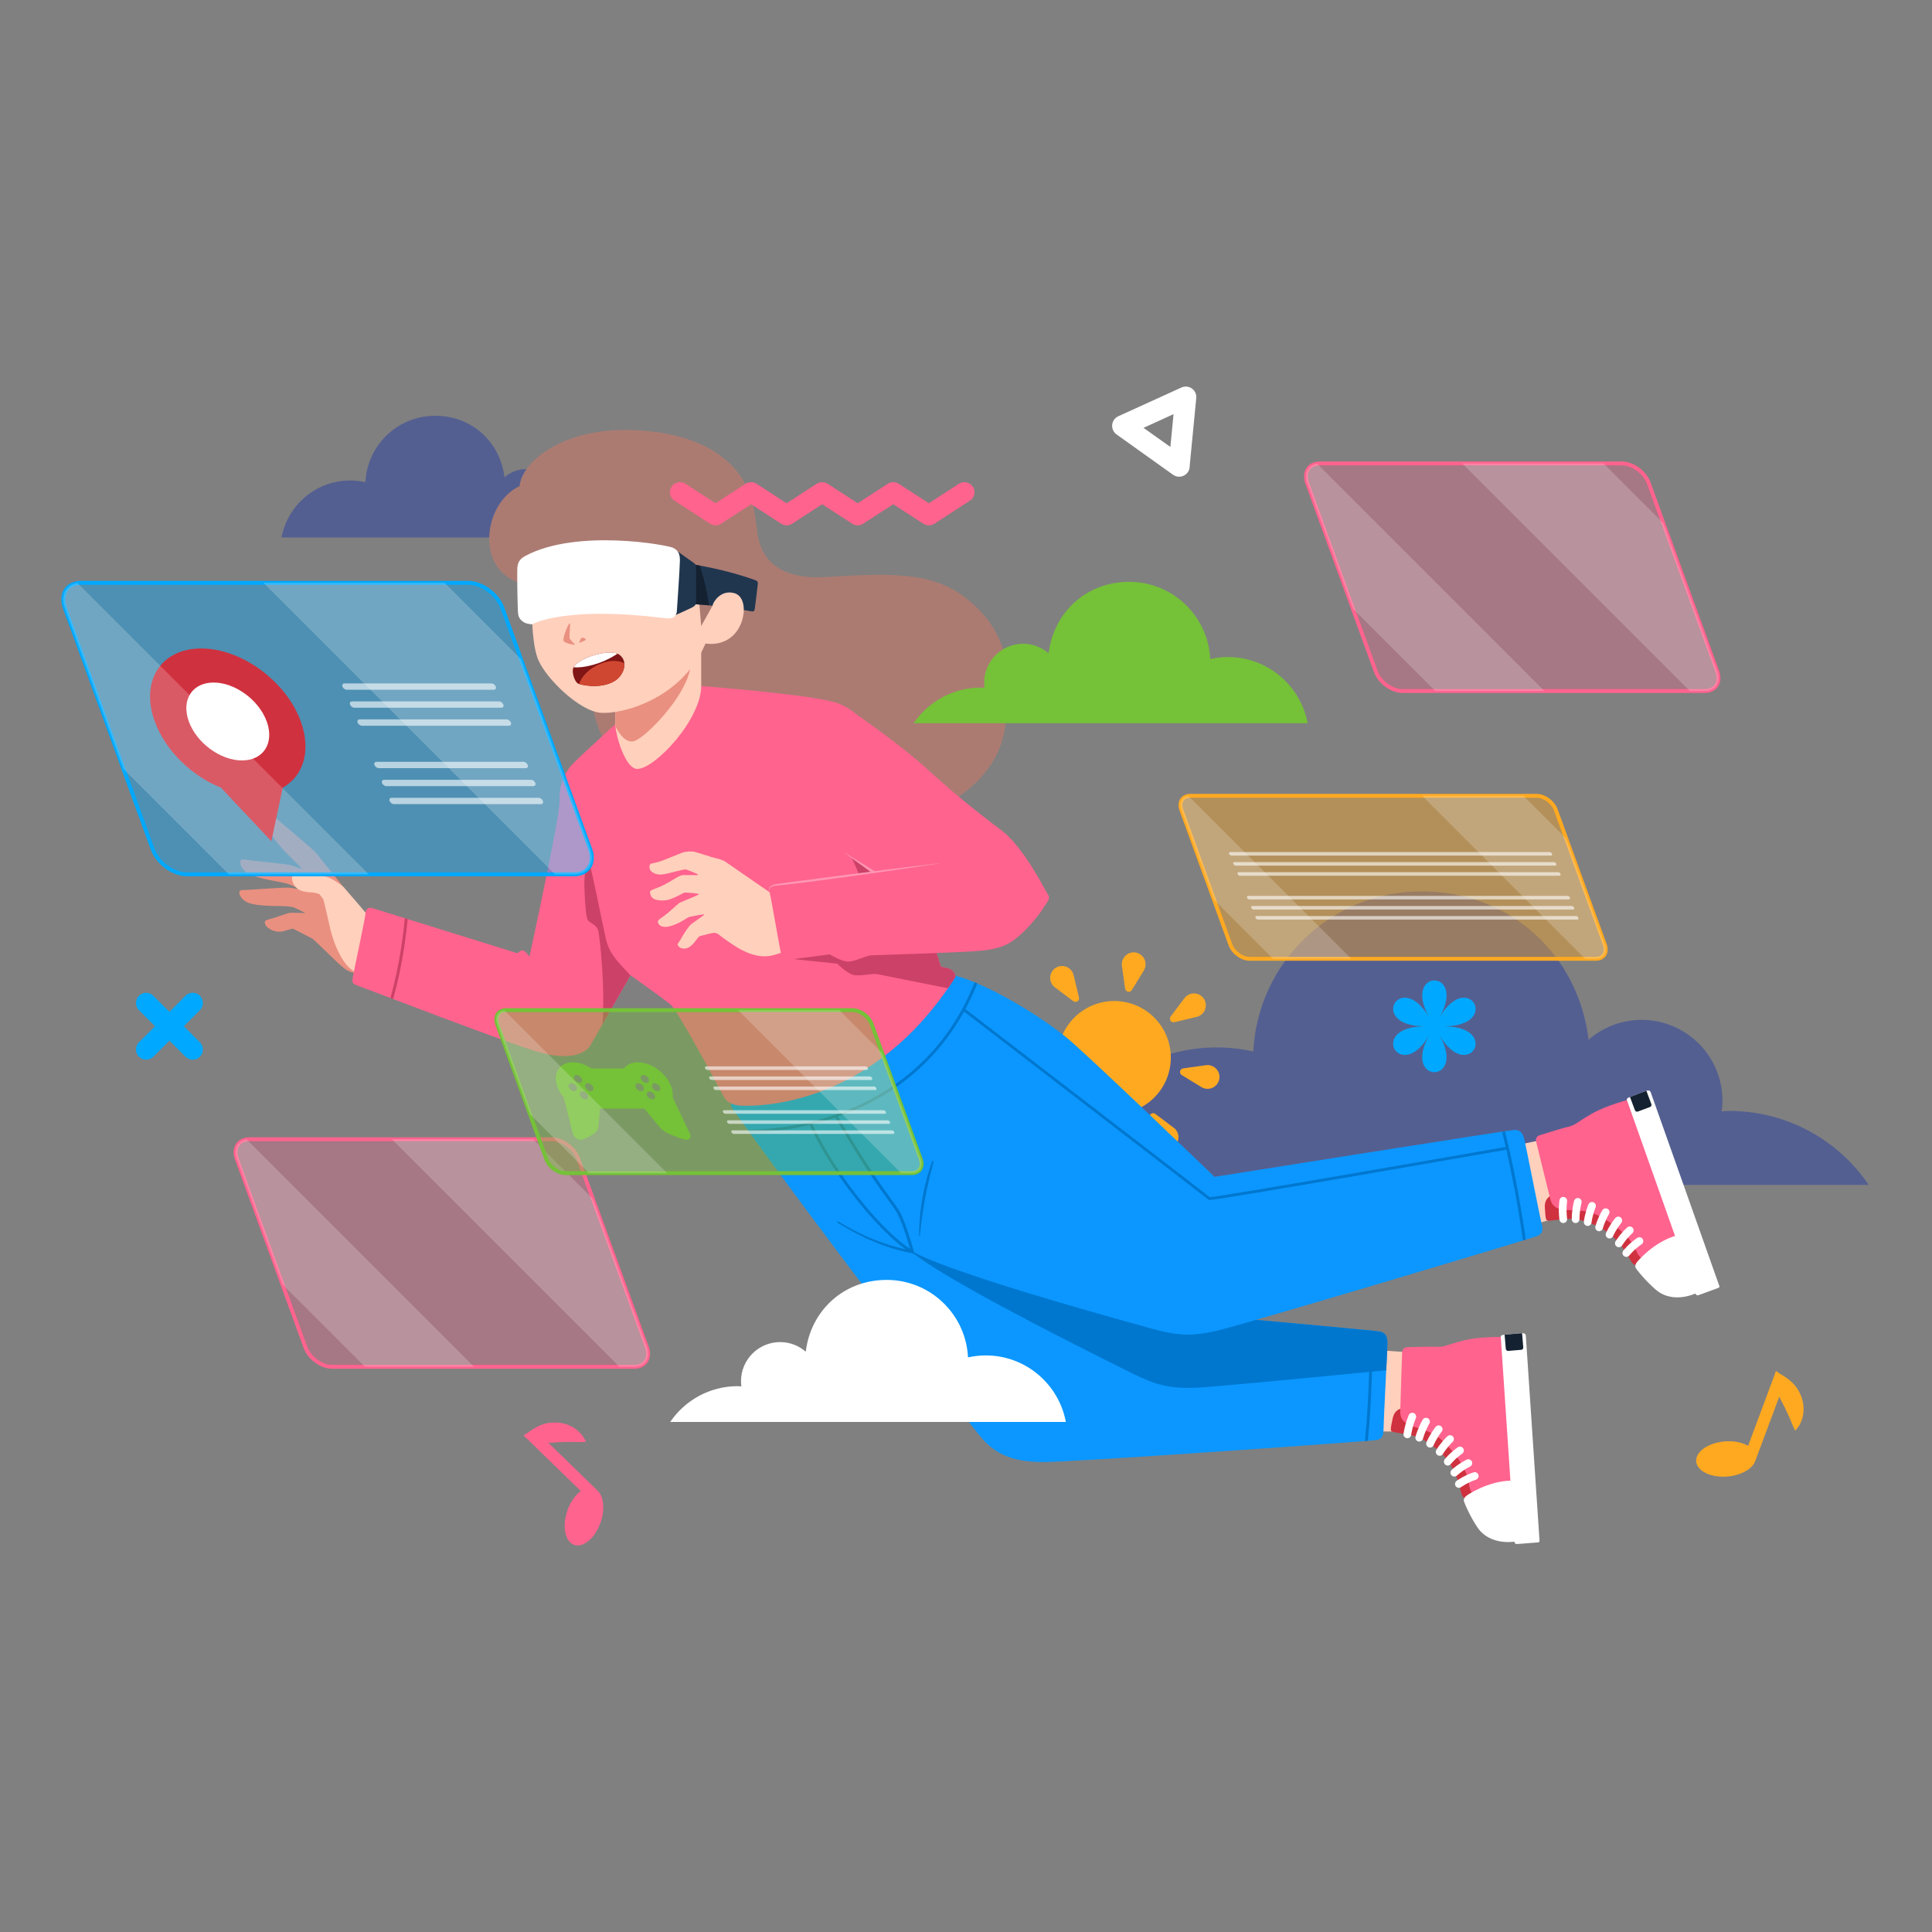 <?xml version="1.0" encoding="UTF-8"?>
<svg xmlns="http://www.w3.org/2000/svg" version="1.1" viewBox="0 0 500 500">
  <rect x="0" y="0" width="500" height="500" fill="#808080" stroke="none"/>
  <!-- Generator: Adobe Illustrator 29.0.0, SVG Export Plug-In . SVG Version: 2.1.0 Build 186)  -->
  <g style="isolation: isolate;">
    <g id="OBJECTS">
      <g>
        <path d="M272.04,306.64c3.78-20.24,21.51-35.57,42.84-35.57,3.26,0,6.42.38,9.47,1.06,1.14-23.07,20.15-41.44,43.5-41.44s40.68,16.77,43.28,38.39c3.67-3.19,8.46-5.14,13.71-5.14,11.56,0,20.93,9.37,20.93,20.92,0,.94-.08,1.85-.2,2.75.66-.03,1.3-.1,1.96-.1,15.01,0,28.25,7.59,36.09,19.13h-211.59Z" style="fill: #132faa; mix-blend-mode: multiply; opacity: .4;"/>
        <path d="M72.86,139.11c1.57-8.4,8.92-14.76,17.77-14.76,1.35,0,2.66.16,3.93.44.47-9.57,8.36-17.19,18.05-17.19s16.88,6.96,17.95,15.92c1.52-1.32,3.51-2.13,5.69-2.13,4.79,0,8.68,3.89,8.68,8.68,0,.39-.03.77-.08,1.14.27-.01.54-.04.81-.04,6.23,0,11.72,3.15,14.97,7.94h-87.77Z" style="fill: #132faa; mix-blend-mode: multiply; opacity: .4;"/>
        <g>
          <path d="M291.36,259.37c-7.91-1.65-15.66,3.43-17.31,11.34-1.65,7.91,3.43,15.66,11.34,17.31,7.91,1.65,15.66-3.43,17.31-11.34,1.65-7.91-3.43-15.66-11.34-17.31Z" style="fill: #ffa921;"/>
          <path d="M291.19,255.87c.04.26.19.52.44.67.44.27,1.02.13,1.29-.31l3.11-5.07c.36-.59.53-1.3.42-2.04-.24-1.68-1.79-2.86-3.48-2.62-1.68.24-2.85,1.79-2.62,3.48l.83,5.9Z" style="fill: #ffa921;"/>
          <path d="M273.01,255.53l4.76,3.58c.22.16.5.23.78.16.5-.12.81-.62.69-1.13l-1.39-5.79c-.16-.67-.55-1.29-1.14-1.74-1.36-1.02-3.29-.75-4.31.61-1.02,1.36-.75,3.29.61,4.31Z" style="fill: #ffa921;"/>
          <path d="M271.23,270.45c.27-.44.13-1.02-.31-1.29l-5.07-3.11c-.58-.36-1.3-.53-2.04-.42-1.68.24-2.86,1.79-2.62,3.48.24,1.68,1.79,2.86,3.48,2.62l5.89-.83c.27-.04.52-.19.67-.44Z" style="fill: #ffa921;"/>
          <path d="M272.83,282.83l-5.79,1.39c-.67.16-1.29.55-1.74,1.14-1.02,1.36-.75,3.29.61,4.31,1.36,1.02,3.29.75,4.31-.61l3.58-4.75c.16-.22.23-.5.16-.78-.12-.5-.63-.81-1.13-.69Z" style="fill: #ffa921;"/>
          <path d="M285.58,291.51c-.04-.27-.19-.52-.44-.67-.44-.27-1.02-.13-1.29.31l-3.11,5.08c-.36.58-.53,1.3-.42,2.04.24,1.68,1.79,2.85,3.48,2.62,1.68-.24,2.86-1.79,2.62-3.48l-.83-5.89Z" style="fill: #ffa921;"/>
          <path d="M303.75,291.86l-4.75-3.58c-.22-.16-.5-.23-.78-.16-.5.12-.81.62-.69,1.13l1.39,5.79c.16.67.55,1.29,1.14,1.74,1.36,1.02,3.29.75,4.31-.61,1.02-1.36.75-3.29-.61-4.31Z" style="fill: #ffa921;"/>
          <path d="M315.57,278.29c-.24-1.68-1.79-2.86-3.48-2.62l-5.89.83c-.26.04-.52.19-.67.44-.27.44-.13,1.02.31,1.29l5.08,3.11c.59.36,1.3.53,2.04.42,1.68-.24,2.85-1.79,2.62-3.48Z" style="fill: #ffa921;"/>
          <path d="M303.93,264.55l5.79-1.39c.67-.16,1.29-.55,1.74-1.14,1.02-1.36.75-3.29-.61-4.31-1.36-1.02-3.29-.75-4.31.61l-3.58,4.75c-.16.22-.23.5-.16.78.12.5.62.81,1.13.69Z" style="fill: #ffa921;"/>
        </g>
        <path d="M51.74,269.75l-4.16-4.16,4.16-4.16c1.03-1.03,1.03-2.7,0-3.73-1.03-1.03-2.7-1.03-3.73,0l-4.16,4.16-4.16-4.16c-1.03-1.03-2.7-1.03-3.73,0-1.03,1.03-1.03,2.7,0,3.73l4.16,4.16-4.16,4.16c-1.03,1.03-1.03,2.7,0,3.73,1.03,1.03,2.7,1.03,3.73,0l4.16-4.16,4.16,4.16c1.03,1.03,2.7,1.03,3.73,0,1.03-1.03,1.03-2.7,0-3.73Z" style="fill: #00a9ff;"/>
        <path d="M307.89,120.58l1.7-17.56c.09-.97-.33-1.91-1.13-2.47-.79-.57-1.82-.66-2.71-.26l-16.34,7.44c-.88.4-1.49,1.25-1.58,2.22-.09.97.34,1.91,1.13,2.48l14.61,10.43s.01,0,.02.01c1.23.87,2.92.59,3.8-.63.35-.5.52-1.07.5-1.64ZM295.95,110.72l7.76-3.54-.82,8.49-6.95-4.95Z" style="fill: #fff;"/>
        <path d="M466.61,366.25c.13-.52.14-1.07.15-1.66.01-.58-.09-1.19-.19-1.8-.15-.6-.31-1.22-.57-1.78-.23-.58-.53-1.11-.85-1.61-.33-.48-.68-.92-1.04-1.3-.35-.38-.72-.71-1.07-.99-.35-.29-.69-.52-1.01-.74-.32-.21-.63-.41-.91-.57-.25-.16-.53-.29-.75-.46-.43-.35-.74-.53-.74-.53,0,0-.17.32-.34.85-.01.03-.02.09-.02.12l-6.86,18.41c-1.03-.61-2.41-1.04-4.01-1.16-4.16-.32-8.3,1.45-9.24,3.96-.94,2.51,1.68,4.82,5.84,5.14,4.16.32,8.3-1.45,9.24-3.97l6.23-16.7c.09.18.17.38.26.55.18.4.42.77.6,1.15.21.38.37.75.58,1.11l.26.56c.1.18.2.37.27.56.17.38.36.75.51,1.13.16.38.34.75.47,1.11.14.36.3.7.44,1.01.11.31.26.6.36.83.22.48.39.77.39.77,0,0,.23-.23.56-.66.15-.22.36-.48.55-.8.18-.32.35-.7.51-1.12.19-.42.3-.9.39-1.42Z" style="fill: #ffa921;"/>
        <path d="M148.78,369.7c-.42-.33-.93-.56-1.46-.81-.53-.25-1.12-.4-1.73-.55-.61-.1-1.24-.21-1.86-.2-.63-.02-1.23.03-1.82.12-.57.1-1.12.25-1.61.43-.49.17-.94.37-1.33.58-.41.21-.75.42-1.08.63-.32.21-.63.41-.89.6-.25.16-.48.37-.73.5-.49.25-.78.47-.78.47,0,0,.22.29.64.65.03.02.07.05.1.07l14.09,13.7c-.98.7-1.92,1.78-2.68,3.21-1.97,3.68-2.02,8.18-.09,10.05,1.92,1.87,5.08.4,7.06-3.28,1.97-3.68,2.02-8.18.09-10.05l-12.78-12.43c.2,0,.41,0,.61-.02.44,0,.88-.08,1.29-.08.43-.04.83-.04,1.25-.08h.62c.21-.03.42-.04.62-.03.41,0,.83-.03,1.24,0,.41,0,.82-.01,1.21.01.38.02.76,0,1.1,0,.33.02.65,0,.91,0,.53,0,.86-.05.86-.05,0,0-.11-.3-.38-.77-.14-.22-.3-.53-.52-.83-.22-.3-.5-.6-.82-.92-.31-.34-.71-.63-1.14-.93Z" style="fill: #ff638e;"/>
        <path d="M373.98,265.6s0,0,0,0c0,0,0,0,0,0,14.48-.19,6.02-14.84-1.38-2.38,0,0,0,0-.01,0,7.09-12.65-9.83-12.65-2.75,0,0,0,0,0-.01,0-7.41-12.46-15.86,2.19-1.38,2.38h0v.02c-14.48.19-6.02,14.83,1.38,2.38,0,0,.01,0,.01,0-7.09,12.64,9.83,12.64,2.75,0,0,0,.01,0,.01,0,7.41,12.46,15.86-2.19,1.38-2.38Z" style="fill: #00a9ff;"/>
        <g>
          <path d="M250.21,154.98c-8.82-7.14-19.87-6.64-36.26-5.65s-17.81-8.7-18.22-13.66h-42.57v42.79c0,25.13,28.81,34.39,55.26,36.37s48.93-8.57,51.66-26.33c2.73-17.76-1.06-26.39-9.87-33.53Z" style="fill: #ab7b72;"/>
          <g>
            <polygon points="332.57 370.46 366.1 370.46 366.1 350.06 332.57 347.83 332.57 370.46" style="fill: #ffd0bc;"/>
            <path d="M380.07,388.26s-1.52-.36-1.89-1.76c-.37-1.41-1.24-7.06-6-11.19-4.76-4.13-7.31-3.85-8.98-4.24-1.67-.4-3.17-.32-3.25-.95-.07-.64.21-1.72.46-2.97.25-1.26.95-2.64,3.02-2.75,2.08-.11,9.29,2.25,14.44,7.89,5.15,5.64,6.36,12.91,6.35,13.99l-4.15,1.99Z" style="fill: #d0313f;"/>
            <path d="M362.4,365.09c-.1,1.71.49,2.8,2.35,3.71,1.87.91,5.7,1.12,9.08,4.54,5.59,5.66,6.16,9.4,6.38,10.95.22,1.56.82,2.43,1.77,2.7.95.26,9.39-.08,9.39-.08,0,0-1.75-32.44-2.47-40.9,0,0-6.02-.15-10.23.93-4.2,1.08-4.94,1.7-6.62,1.61-1.67-.1-6.7.07-7.67.1-.97.03-1.45.42-1.51,1.38-.06.96-.48,15.06-.48,15.06Z" style="fill: #ff638e;"/>
            <path d="M398.43,398.73s-3.5-52.47-3.55-53.07c-.04-.45-.4-.62-.82-.64-.41-.02-4.29.37-4.92.44-.63.07-.77.25-.74.54.06.59,3.55,53.07,3.55,53.07,0,.2.2.49.46.52.26.03,5.33-.41,5.55-.41.22,0,.48-.07.45-.45Z" style="fill: #fff;"/>
            <path d="M392.15,398.96c-3.85.51-7.7-.53-9.81-3.7-2.11-3.16-3.51-6.63-3.52-6.98-.02-.35.22-.73.56-1.07.35-.34,5.84-3.99,11.75-4.01l1.02,15.77Z" style="fill: #fff;"/>
            <g>
              <path d="M377.56,384.05s1.71-1.25,4.1-2.06" style="fill: none; stroke: #fff; stroke-linecap: round; stroke-miterlimit: 10; stroke-width: 2px;"/>
              <path d="M376.38,381.13s1.47-1.4,3.63-2.48" style="fill: none; stroke: #fff; stroke-linecap: round; stroke-miterlimit: 10; stroke-width: 2px;"/>
              <path d="M374.68,378.28s1.23-1.55,3.16-2.9" style="fill: none; stroke: #fff; stroke-linecap: round; stroke-miterlimit: 10; stroke-width: 2px;"/>
              <path d="M372.58,375.75s.99-1.7,2.69-3.32" style="fill: none; stroke: #fff; stroke-linecap: round; stroke-miterlimit: 10; stroke-width: 2px;"/>
              <path d="M370.1,373.63s.75-1.84,2.22-3.74" style="fill: none; stroke: #fff; stroke-linecap: round; stroke-miterlimit: 10; stroke-width: 2px;"/>
              <path d="M367.3,372.08s.51-1.99,1.75-4.16" style="fill: none; stroke: #fff; stroke-linecap: round; stroke-miterlimit: 10; stroke-width: 2px;"/>
              <path d="M364.22,371.21s.27-2.14,1.28-4.58" style="fill: none; stroke: #fff; stroke-linecap: round; stroke-miterlimit: 10; stroke-width: 2px;"/>
            </g>
            <path d="M389.39,345.43l.31,3.65c.03.32.31.56.63.53l3.36-.28c.32-.03.56-.31.53-.63l-.31-3.67c-.74.03-3.56.31-4.53.41Z" style="fill: #142130;"/>
          </g>
          <g>
            <polygon points="373.9 323.35 406.18 314.29 400.67 294.65 367.78 301.56 373.9 323.35" style="fill: #ffd0bc;"/>
            <path d="M424.44,327.66s-1.56.07-2.3-1.19c-.73-1.25-3.11-6.46-8.8-9.15-5.7-2.69-8.08-1.73-9.79-1.66-1.72.07-3.14.55-3.38-.04-.24-.59-.26-1.71-.36-2.99-.1-1.28.2-2.8,2.17-3.47,1.97-.67,9.55-.34,16.03,3.7,6.48,4.04,9.61,10.71,9.89,11.76l-3.46,3.03Z" style="fill: #d0313f;"/>
            <path d="M401.16,310.12c.37,1.68,1.23,2.56,3.27,2.94,2.04.37,5.79-.46,9.97,1.92,6.91,3.94,8.47,7.38,9.1,8.82.63,1.44,1.45,2.12,2.44,2.12.99,0,9.02-2.62,9.02-2.62,0,0-10.45-30.76-13.43-38.72,0,0-5.84,1.49-9.6,3.66-3.76,2.17-4.3,2.98-5.93,3.33-1.63.36-6.43,1.88-7.36,2.17-.93.3-1.28.8-1.08,1.74.21.94,3.6,14.63,3.6,14.63Z" style="fill: #ff638e;"/>
            <path d="M444.95,332.77s-17.55-49.57-17.76-50.13c-.16-.42-.56-.49-.96-.39-.4.1-4.03,1.51-4.62,1.75-.59.24-.67.44-.56.72.21.56,17.76,50.13,17.76,50.13.06.19.33.42.59.38.26-.04,5.02-1.84,5.24-1.9.21-.06.44-.19.31-.56Z" style="fill: #fff;"/>
            <path d="M438.97,334.69c-3.57,1.53-7.56,1.57-10.44-.91-2.88-2.48-5.17-5.44-5.28-5.77-.11-.33.01-.76.25-1.18s4.55-5.42,10.22-7.04l5.24,14.9Z" style="fill: #fff;"/>
            <g>
              <path d="M420.89,324.28s1.31-1.67,3.39-3.09" style="fill: none; stroke: #fff; stroke-linecap: round; stroke-miterlimit: 10; stroke-width: 2px;"/>
              <path d="M418.96,321.78s1.04-1.75,2.82-3.37" style="fill: none; stroke: #fff; stroke-linecap: round; stroke-miterlimit: 10; stroke-width: 2px;"/>
              <path d="M416.55,319.51s.77-1.82,2.26-3.65" style="fill: none; stroke: #fff; stroke-linecap: round; stroke-miterlimit: 10; stroke-width: 2px;"/>
              <path d="M413.85,317.64s.49-1.9,1.69-3.92" style="fill: none; stroke: #fff; stroke-linecap: round; stroke-miterlimit: 10; stroke-width: 2px;"/>
              <path d="M410.89,316.27s.23-1.98,1.12-4.2" style="fill: none; stroke: #fff; stroke-linecap: round; stroke-miterlimit: 10; stroke-width: 2px;"/>
              <path d="M407.77,315.53s-.05-2.06.56-4.48" style="fill: none; stroke: #fff; stroke-linecap: round; stroke-miterlimit: 10; stroke-width: 2px;"/>
              <path d="M404.57,315.52s-.32-2.13,0-4.76" style="fill: none; stroke: #fff; stroke-linecap: round; stroke-miterlimit: 10; stroke-width: 2px;"/>
            </g>
            <path d="M421.84,283.9l1.28,3.43c.11.3.45.46.75.34l3.16-1.18c.3-.11.46-.45.34-.75l-1.29-3.45c-.7.23-3.34,1.26-4.25,1.62Z" style="fill: #142130;"/>
          </g>
          <path d="M189.67,284.25s-.87,1.37-.31,2.36c.56.99,31.98,44.64,64.14,84.88,4.16,5.21,8.94,6.77,16.14,6.89,7.2.12,85.68-5.46,86.68-5.71.99-.25,1.74-.62,1.74-2.73s.99-20.61.99-21.98,0-2.98-1.99-3.35c-1.99-.37-78.11-7.2-78.11-7.2,0,0-11.17-49.42-13.04-55.76s-13.66-26.2-20.61-28.69l-55.63,31.29Z" style="fill: #0b97ff;"/>
          <path d="M359.05,347.95c0-1.37,0-2.98-1.99-3.35-1.99-.37-78.11-7.2-78.11-7.2,0,0-11.17-49.42-13.04-55.76-1.44-4.9-8.82-17.89-15.31-24.67l-23.95,6.48-10.82,6.09c4.08,11.41,18.92,52.87,19.45,53.7.61.96,6.6,6.84,57.66,32.14,5.98,2.96,9.49,4.04,16.69,3.76,3.82-.15,27.55-2.4,49.13-4.52.17-3.41.3-6.16.3-6.66Z" style="fill: #0077cf;"/>
          <path d="M204.42,271.58s30.08,50.83,30.86,51.66c.79.83,7.78,5.46,62.71,20.59,6.43,1.77,10.09,2.16,17.1.52,7.01-1.64,81.98-24.04,82.88-24.53.9-.48,1.54-1.03,1.02-3.07-.52-2.05-4.08-20.23-4.42-21.55-.33-1.32-.73-2.89-2.75-2.76-2.02.13-77.5,12.13-77.5,12.13,0,0-33.34-32.07-38.48-36.2-8.99-7.22-24.02-15.69-31.37-16.4l-40.06,19.63Z" style="fill: #0b97ff;"/>
          <path d="M89.44,232.97c.69,0,1.39-.03,2.11-.14,0,0-8.48-10.41-9.45-11.73-.98-1.32-9.2-7.94-10.53-9.26-1.34-1.32-2.36,1.16-1.56,3.45.8,2.29,4.7,6.07,6,7.35,1.04,1.03,1.62,1.63,2.14,2.28-1.26-.43-2.3-.79-2.71-.93-1.36-.48-10.65-1.24-12.27-1.54-1.63-.3-1.15,2.02.58,3.29,1.72,1.27,6.44,2.1,8.02,2.39,1.58.29,2.31.46,3.22.78.52.18,1.76.77,2.73,1.24-1.21-.17-2.18-.31-2.56-.38-1.43-.24-10.7.59-12.36.57-1.65-.02-.79,2.18,1.12,3.15,1.91.96,6.7.97,8.31.99,1.61.02,2.36.06,3.31.22.62.1,2.36,1,3.51,1.61-1.48-.06-3.65-.12-4.1-.05-.69.11-4.37,1.46-5.62,1.74-1.25.27-.89,1.36.05,2.12.94.76,2.56,1.29,4.02.84,1.46-.45,2.4-.64,2.4-.64l5.12,2.64c1.78,1.56,5.69,5.52,7.01,6.67,1.31,1.15,2.7,2.43,5.72,2.31l5.56-6.35-9.78-12.63Z" style="fill: #ea9080;"/>
          <path d="M98.72,253.54c-1.53-.89-2.19-1.29-5.49-1.63-4.47-.47-7.15-8.85-7.73-11.4-.57-2.55-1.58-7.01-1.85-7.82l-1.01-1.3s-.93-.34-1.61-.4c-.69-.06-2.54-.05-3.8-.82-1.26-.77-1.82-2.54-1.65-3.14.17-.6.83-.61,1.62-.49.78.12,2.9-.22,3.09-.24.19-.01,3.14.31,4.3.63,1.15.32,3.92,2.1,4.55,2.89.62.78,5.28,5.99,6.37,7.54,1.09,1.55,3.6,2.07,4.44,2.19l14.42,3.78-15.63,10.23Z" style="fill: #ffd0bc;"/>
          <path d="M162.48,184.5s-11.68,10.49-14.25,13.19c-2.58,2.7-3.6,6.24-3.41,9.69s-7.79,40.17-7.79,40.17c0,0-1.06-1.49-1.74-1.61s-1.06.87-1.61.68-36.63-11.36-37.32-11.61-1.68,0-1.74,1.24c-.06,1.24-3.11,15.4-3.29,16.52s-.31,1.8.87,2.17c1.18.37,40.17,15.46,47.81,17.51,7.64,2.05,11.61.12,12.79-1.92,1.18-2.05,10.37-18.13,10.37-18.13,0,0,8.13,5.77,10.24,7.45,2.11,1.68,13.29,22.91,14.09,24.28s2.73,1.92,3.91,1.99,33.22,2.39,55.85-33.28c0,0,.03-1.09-.99-1.8s-2.55-.59-2.79-.93c-.25-.34-16.17-54.11-17.91-58.21s-2.89-7.64-8.72-9.88c-5.84-2.24-35.36-4.47-35.36-4.47l-18.99,6.96Z" style="fill: #ff638e;"/>
          <path d="M159.25,187.36c0,2.79,2.57,11.64,5.67,11.64,4.58,0,16.55-12.8,16.55-21.46v-12.51h-22.22v22.33Z" style="fill: #ffd0bc;"/>
          <path d="M178.59,173.21v-8.18h-19.34v22.33c0,.19.01.42.04.66,1.3,2.6,3.13,4.43,4.99,3.72,3.17-1.21,12.88-11.25,14.31-18.52Z" style="fill: #ea9080;"/>
          <path d="M137.52,152.37c0,8.56.37,15.09,1.8,18.44,2.1,4.92,10.68,13.22,16.14,13.66s20.99-3.48,27.13-17.94c3.48-1.24,11.98-8.57,10.06-25.77-1.92-17.2-16.58-26.14-29.86-24.77-13.29,1.37-29.24,8.57-25.27,36.38Z" style="fill: #ffd0bc;"/>
          <path d="M134.48,125.8c-9.69,4.47-11.98,23.11,2.05,25.59,7.08.18,20.55-.7,20.55-.7,0,0-1.8-1.55-3.11-3.35,4.66,2.42,15.21,2.87,21.73,2.84,0,0,3.72,5.44,5.28,5.92l.49,5.9s1.51-2.64,2.93-5.23l11.29-5.78s1.68-10.66-1.12-21.4c-2.79-10.74-13.85-18.04-32.16-18.32-16.62-.25-27.32,8.01-27.94,14.53Z" style="fill: #ab7b72;"/>
          <g>
            <path d="M148.37,172.79c1.23-2.54,9.53-5.06,11.92-3.35,2.39,1.7,1.24,5.39-1.33,6.87-3.8,2.19-9,.88-9.49.53-.84-.62-1.55-2.99-1.09-4.04Z" style="fill: #801515;"/>
            <path d="M149.91,177.02c1.43.46,5.76,1.18,9.04-.71,1.7-.98,2.77-2.92,2.61-4.62-3.54-2.07-10.45,1.15-11.66,5.33Z" style="fill: #d04731;"/>
            <path d="M148.42,172.7c2.63.21,7.28-.79,11.38-3.52-2.83-1.13-10.08,1.16-11.38,3.52Z" style="fill: #fff;"/>
          </g>
          <path d="M147.55,161.44s-.19,3.07-.16,3.6c.03.53,1.55,1.77,1.4,1.83-.15.06-2.79-.4-2.98-1.09s1.46-5.18,1.74-4.35Z" style="fill: #ea9080;"/>
          <path d="M149.91,166.38c.14-.56.4-1.4.88-1.35.49.05.95.39.77.59s-1.65.76-1.65.76Z" style="fill: #ea9080;"/>
          <path d="M195.57,150.18c-8.13-2.94-16.11-4.08-16.11-4.08v10.24c7.05.4,14.5,1.8,15.06,1.89s.75-.12.84-.81.75-5.9.78-6.45c.03-.55-.56-.8-.56-.8Z" style="fill: #20364f;"/>
          <path d="M181.11,146.37c-1.04-.19-1.65-.27-1.65-.27v10.24c1.34.08,2.7.19,4.02.32-.56-4.62-1.88-8.83-2.37-10.3Z" style="fill: #142130;"/>
          <path d="M179.55,145.68c-.42-.28-4.15-2.95-4.15-2.95h-2v16.5h1.31s3.81-1.68,4.56-2.1.88-.79.88-1.49v-8.52c0-1.02-.19-1.16-.61-1.44Z" style="fill: #20364f;"/>
          <path d="M136.06,143.82c-1.45.76-2.14,1.63-2.19,3.49s.05,10.24.23,11.64,1.4,2.15,2.14,2.38c.75.23,1.5.22,1.5.22,1.86-1.02,11.42-4.46,34.22-1.57,1.77.22,3.07-.06,3.21-1.82s.79-11.78.79-13.13-.23-2.51-1.77-3.26-24.82-4.98-38.14,2.05Z" style="fill: #fff;"/>
          <path d="M183.62,159.85s.68-2.7.87-3.41,2.05-3.85,5.49-2.95c3.45.9,3.17,7.08.25,10.43-3.1,3.57-7.64,2.61-7.64,2.61l1.02-6.67Z" style="fill: #ffd0bc;"/>
          <path d="M152.67,223.96c-.43-.87-1.61.68-1.43,5.71s.44,7.6.87,8.39c.43.8,2.36,1.23,2.73,2.85s1.81,14.31,1.09,24.14h0c3.08-5.39,7.23-12.65,7.23-12.65-3.35-3.57-5.5-5.53-6.43-9.72s-3.63-17.85-4.07-18.72Z" style="fill: #cc4167;"/>
          <path d="M101.05,258.29c.23.09.46.18.7.27,2.43-8.72,3.4-16.87,3.75-20.69-.25-.08-.49-.15-.73-.23-.33,3.71-1.28,11.88-3.72,20.65Z" style="fill: #cc4167;"/>
          <path d="M247.26,252.83s.03-1.09-.99-1.8-2.55-.59-2.79-.93c-.19-.26-9.34-31.06-14.54-47.84-.42,1.55-.82,3.25-1.16,5.1-2.59,13.87-8.42,13.13-7.61,14.28.81,1.15,2.52,5.68,2.52,5.68,0,0-8.36,1.29-15.16,1.4-1.6-.21-2.39.13-2.32,1.43.08,1.29-.85,15.17-.78,16.47.08,1.29.59,1.54,1.71,1.68,1.12.14,10.53,1.09,10.53,1.09,0,0,2.32,2.34,4.04,2.87,1.72.54,4.89-.44,6.35-.15,1.02.2,10.69,2.17,18.28,3.65.65-.95,1.3-1.92,1.94-2.92Z" style="fill: #cc4167;"/>
          <path d="M201.46,232.48s-12.92-8.87-13.63-9.4c-.71-.53-2.22-.92-2.76-1.02-.54-.1-4.5-1.41-5.27-1.6-.78-.19-2.45-.1-3.28.23-.83.33-3.9,1.58-4.97,1.99-1.07.41-2.68.79-3.08.85-.4.05-.69,1.37.14,2.03.83.66,1.89,1.03,3.9.56,2.01-.48,4.54-1.15,4.88-1.13.34.02,3.16,1.21,3.25,1.3.1.08-.16.21-.59.2-.43-.02-2.71,0-3.16-.02-.45-.01-.95.18-1.71.61-.75.43-3.03,1.9-4.67,2.53-1.64.63-2.34.88-2.29,1.22.05.33,0,1.82,2.03,2.12,2.04.3,3.13-.13,4.7-.85,1.56-.71,1.98-1.15,2.5-1.11.52.04,3.22.19,3.41.4.19.21-4.52,1.98-4.98,2.25-.45.27-2.78,2.52-4,3.39-1.22.87-1.81,1.14-1.56,1.81.25.68,1.19,1.62,3.99.57,2.8-1.05,3.3-1.96,4.34-2.17,1.04-.21,3.54-.7,3.64-.59.1.11-3.18,2.31-3.56,2.65-.38.34-1.56,2.03-2.14,3.06-.58,1.03-.92,1.55-1.19,1.91-.27.36.78,1.69,2.5,1.06,1.72-.64,2.55-2.92,3.32-3.1.77-.19,3.13-.8,3.49-.81.36,0,.87.08,1.12.3.25.21,3.51,2.76,6.01,4.07,2.49,1.3,5.48,2.28,8.62,1.32,3.14-.96,3.09-.98,5.51-1.15l-.95-13.53-3.54.07Z" style="fill: #ffd0bc;"/>
          <path d="M201.1,228.99c-1.61.17-2.3.68-1.93,1.92s2.67,14.96,3.04,16.21.93,1.37,2.05,1.24,10.49-1.37,10.49-1.37c0,0,2.79,1.74,4.59,1.86,1.8.12,4.66-1.55,6.15-1.61s21.3-.68,26.64-1.06c5.34-.37,7.95-1.06,10.87-3.35s6.08-6.27,7.02-7.82,1.93-2.48,1.24-3.41c-.68-.93-6.15-12.29-12.23-16.83-6.08-4.53-12.98-10.12-19.12-15.77s-16.71-13.05-18.77-14.5c-2.06-1.45-5.94,4.93-5.26,19.03.68,14.09,3.79,17.76,4.84,18.69,1.06.93,5.28,3.48,5.28,3.48,0,0-19.56,2.73-24.9,3.29Z" style="fill: #ff638e;"/>
          <path d="M243.02,223.41s-2.83.34-7.07.85c-2.12.26-4.59.57-7.24.9-.77.1-1.55.2-2.34.3l-7.52-4.64s-.04,0-.05.01c-.01.02,0,.04,0,.05l6.47,4.72c-1.6.2-3.23.41-4.86.62-5.65.73-11.3,1.47-15.53,2.02-1.06.14-2.03.28-2.89.39-.84.14-1.63.2-2.24.51-.3.15-.54.38-.64.62-.1.25-.1.48-.08.64.02.17.07.29.1.38.03.08.05.12.05.12,0,0-.05-.18-.05-.5,0-.16.03-.36.14-.55.11-.19.33-.33.6-.44.54-.22,1.3-.21,2.17-.31.86-.1,1.84-.21,2.9-.33,4.25-.46,9.89-1.28,15.54-2.03,1.84-.24,3.68-.5,5.47-.76.03,0,.07,0,.1-.01.92-.13,1.84-.26,2.72-.39,2.64-.38,5.11-.74,7.22-1.05,4.23-.64,7.04-1.06,7.04-1.06.02,0,.03-.02.03-.04,0-.02-.02-.04-.04-.03Z" style="fill: #ff96b3;"/>
          <g>
            <path d="M353.24,372.93c.27-.02.52-.04.76-.06,1.1-10.99,1.23-23,1.23-28.48-.23-.02-.48-.05-.75-.08,0,5.45-.12,17.58-1.24,28.62Z" style="fill: #0077cf;"/>
            <path d="M237.97,319.86c.06,0,.11-.04.12-.1,0,0,.03-.3.08-.83.04-.53.14-1.28.24-2.19.04-.45.12-.94.19-1.46.08-.52.14-1.06.23-1.62.19-1.12.34-2.33.6-3.51.11-.6.22-1.19.33-1.78.1-.59.26-1.15.38-1.71.12-.56.24-1.09.36-1.6.1-.51.23-.99.35-1.42.47-1.76.75-2.94.75-2.94h0c.02-.11-.03-.21-.13-.24-.1-.04-.21.02-.25.12,0,0-.4,1.15-.95,2.9-.29.87-.54,1.91-.81,3.03-.13.56-.29,1.13-.39,1.72-.11.59-.22,1.19-.34,1.79-.23,1.2-.36,2.42-.52,3.55-.09.57-.11,1.12-.16,1.65-.04.52-.09,1.02-.11,1.48-.1,1.83-.06,3.06-.06,3.06,0,.05.04.1.1.1Z" style="fill: #0077cf;"/>
            <path d="M389.46,292.76c-.23.03-.48.07-.74.11.24.97.57,2.3.95,3.96-5.69.99-72.6,12.69-76.57,13-3.11-2.47-55.9-43.03-63.26-48.68,1.12-2.08,2.15-4.29,3.09-6.64-.23-.1-.46-.2-.69-.29-12.74,31.92-43.23,38.07-58.78,38.16.17.24.35.48.53.73,4.33-.06,9.71-.59,15.53-1.96,6.67,14.26,18.34,27.6,24.82,32.14-.39-.08-.84-.18-1.32-.29-.47-.13-.98-.26-1.52-.41-.54-.14-1.11-.3-1.68-.51-.58-.19-1.18-.39-1.78-.59-.61-.21-1.2-.47-1.81-.71-.6-.24-1.21-.49-1.8-.73-.58-.28-1.15-.55-1.7-.81-.55-.26-1.08-.52-1.59-.76-.51-.24-.95-.52-1.38-.76-1.7-.96-2.84-1.6-2.84-1.6h-.01c-.09-.06-.2-.03-.25.06-.05.09-.02.2.07.25,0,0,1.13.66,2.83,1.66.43.24.87.54,1.38.79.5.25,1.04.52,1.59.79.55.28,1.12.56,1.7.85.6.25,1.2.51,1.81.76.61.25,1.2.53,1.81.75.61.22,1.21.43,1.79.63.58.22,1.15.39,1.69.54.54.16,1.06.31,1.53.44.96.23,1.76.43,2.34.53.43.09.71.13.83.15l.7.37-.21-.78s-.01-.07-.03-.1c-.16-.6-2.06-7.47-3.7-10.33-.5-.87-1.21-1.84-2.19-3.19-2.42-3.33-6.46-8.88-13.72-21.32,11.89-4.19,24.38-12.28,32.61-27.18,4.91,3.77,62.48,48,63.24,48.67l.11.11h.15c2.43,0,70.71-11.94,76.86-13.02,1.21,5.34,2.91,13.61,4.3,23.49.25-.08.49-.15.72-.22-1.9-13.47-4.36-23.95-5.39-28.07ZM229.99,310.74c.97,1.33,1.66,2.29,2.14,3.12,1.29,2.25,2.81,7.29,3.39,9.33-6.16-3.85-18.36-17.52-25.27-32.23,1.93-.48,3.91-1.04,5.91-1.72,7.32,12.56,11.39,18.16,13.83,21.5Z" style="fill: #0077cf;"/>
          </g>
        </g>
        <g>
          <path d="M152.75,219.75c1.31,3.61-.55,6.53-4.15,6.53H48.41c-3.61,0-7.59-2.92-8.91-6.53l-22.71-62.39c-1.31-3.61.55-6.53,4.15-6.53h100.19c3.6,0,7.59,2.92,8.9,6.53l22.71,62.39Z" style="fill: #00a9ff; opacity: .4;"/>
          <g style="opacity: .6;">
            <path d="M128.3,177.69c-.16-.45-.66-.82-1.11-.82h-38.04c-.45,0-.68.37-.52.82.16.45.66.82,1.11.82h38.04c.45,0,.68-.37.52-.82Z" style="fill: #fff;"/>
            <path d="M130.26,182.34c-.16-.45-.66-.82-1.11-.82h-38.04c-.45,0-.69.37-.52.82.16.45.66.82,1.11.82h38.04c.45,0,.69-.37.52-.82Z" style="fill: #fff;"/>
            <path d="M132.22,187c-.16-.45-.66-.82-1.11-.82h-38.04c-.45,0-.69.37-.52.82.17.45.66.82,1.12.82h38.04c.45,0,.68-.37.52-.82Z" style="fill: #fff;"/>
          </g>
          <g style="opacity: .6;">
            <path d="M136.58,197.98c-.16-.45-.66-.82-1.11-.82h-38.04c-.45,0-.68.37-.52.82.16.45.66.82,1.11.82h38.04c.45,0,.68-.37.52-.82Z" style="fill: #fff;"/>
            <path d="M138.54,202.63c-.16-.45-.66-.82-1.11-.82h-38.04c-.45,0-.69.37-.52.82.16.45.66.82,1.11.82h38.04c.45,0,.69-.37.52-.82Z" style="fill: #fff;"/>
            <path d="M140.5,207.29c-.16-.45-.66-.82-1.11-.82h-38.04c-.45,0-.69.37-.52.82.17.45.66.82,1.12.82h38.04c.45,0,.68-.37.52-.82Z" style="fill: #fff;"/>
          </g>
          <path d="M152.75,219.75c1.31,3.61-.55,6.53-4.15,6.53H48.41c-3.61,0-7.59-2.92-8.91-6.53l-22.71-62.39c-1.31-3.61.55-6.53,4.15-6.53h100.19c3.6,0,7.59,2.92,8.9,6.53l22.71,62.39Z" style="fill: none; stroke: #00a9ff; stroke-miterlimit: 10;"/>
          <g>
            <path d="M77.85,186.72c-3.8-10.44-15.34-18.9-25.78-18.9s-15.82,8.46-12.02,18.9c2.76,7.58,9.59,14.11,17.12,17.12l13.05,13.87,2.96-13.87c5.34-3.01,7.42-9.54,4.66-17.12Z" style="fill: #d0313f;"/>
            <path d="M69.03,186.72c2.03,5.57-.84,10.08-6.41,10.08s-11.73-4.51-13.75-10.08c-2.03-5.57.85-10.08,6.41-10.08s11.73,4.51,13.75,10.08Z" style="fill: #fff;"/>
          </g>
          <path d="M115.06,150.83l19.82,19.82,17.87,49.11c1.31,3.61-.55,6.53-4.15,6.53h-4.96l-75.45-75.45h46.88ZM95.45,226.28L20.07,150.9c-3.02.44-4.48,3.16-3.28,6.46l15.15,41.63,27.29,27.29h36.22Z" style="fill: #fff; mix-blend-mode: overlay; opacity: .2;"/>
        </g>
        <g>
          <path d="M167.41,348.63c1.02,2.82-.43,5.1-3.24,5.1h-78.2c-2.81,0-5.93-2.28-6.95-5.1l-17.73-48.7c-1.02-2.82.43-5.1,3.24-5.1h78.2c2.81,0,5.93,2.28,6.95,5.1l17.73,48.7Z" style="fill: #ff638e; opacity: .3;"/>
          <path d="M167.41,348.63c1.02,2.82-.43,5.1-3.24,5.1h-78.2c-2.81,0-5.93-2.28-6.95-5.1l-17.73-48.7c-1.02-2.82.43-5.1,3.24-5.1h78.2c2.81,0,5.93,2.28,6.95,5.1l17.73,48.7Z" style="fill: none; stroke: #ff638e; stroke-miterlimit: 10;"/>
          <path d="M137.99,294.83l15.47,15.47,13.95,38.33c1.02,2.82-.43,5.1-3.24,5.1h-3.87l-58.89-58.89h36.59ZM122.69,353.72l-58.84-58.84c-2.36.34-3.5,2.47-2.56,5.04l11.83,32.49,21.3,21.3h28.27Z" style="fill: #fff; mix-blend-mode: overlay; opacity: .2;"/>
        </g>
        <g>
          <path d="M444.43,173.74c1.02,2.82-.43,5.1-3.24,5.1h-78.2c-2.81,0-5.93-2.28-6.95-5.1l-17.73-48.7c-1.02-2.82.43-5.1,3.24-5.1h78.2c2.81,0,5.93,2.28,6.95,5.1l17.73,48.7Z" style="fill: #ff638e; opacity: .3;"/>
          <path d="M444.43,173.74c1.02,2.82-.43,5.1-3.24,5.1h-78.2c-2.81,0-5.93-2.28-6.95-5.1l-17.73-48.7c-1.02-2.82.43-5.1,3.24-5.1h78.2c2.81,0,5.93,2.28,6.95,5.1l17.73,48.7Z" style="fill: none; stroke: #ff638e; stroke-miterlimit: 10;"/>
          <path d="M415.01,119.94l15.47,15.47,13.95,38.33c1.02,2.82-.43,5.1-3.24,5.1h-3.87l-58.89-58.89h36.59ZM399.71,178.84l-58.84-58.84c-2.36.34-3.5,2.47-2.56,5.04l11.83,32.49,21.3,21.3h28.27Z" style="fill: #fff; mix-blend-mode: overlay; opacity: .2;"/>
        </g>
        <g>
          <path d="M238.29,299.96c.73,2.02-.31,3.65-2.32,3.65h-89.61c-2.02,0-4.25-1.63-4.98-3.65l-12.7-34.89c-.73-2.02.31-3.65,2.32-3.65h89.61c2.02,0,4.25,1.63,4.98,3.65l12.7,34.89Z" style="fill: #75c138; opacity: .4;"/>
          <path d="M178.48,293.23c-.61-1.27-3.55-7.43-4.4-9.21.11-.84,0-1.78-.36-2.78-1.27-3.49-5.13-6.32-8.62-6.32-1.61,0-2.86.61-3.61,1.6h-8.47c-1.48-.99-3.16-1.6-4.77-1.6-3.49,0-5.29,2.83-4.02,6.32.36,1,.94,1.94,1.66,2.78.45,1.78,1.99,7.94,2.31,9.21.37,1.49,1.85,1.93,2.49,1.71.64-.22,1.06-.36,2.32-1.09,1.26-.72,1.8-1.24,1.88-2.51.06-.79.27-2.9.42-4.38.03-.02.06-.04.09-.05h11.28s.09.04.13.05c1.23,1.48,2.98,3.59,3.61,4.38,1.01,1.27,1.92,1.79,3.71,2.51,1.79.72,2.31.87,3.11,1.09.8.22,1.96-.22,1.24-1.71ZM148.61,282.39c-.56,0-1.18-.46-1.39-1.02-.21-.56.08-1.02.65-1.02s1.18.46,1.39,1.02c.2.56-.08,1.02-.65,1.02ZM151.51,284.51c-.56,0-1.18-.45-1.39-1.02-.2-.56.08-1.02.65-1.02s1.18.46,1.39,1.02c.21.56-.08,1.02-.65,1.02ZM149.96,280.26c-.56,0-1.18-.46-1.39-1.02-.2-.56.09-1.02.65-1.02s1.18.46,1.39,1.02c.21.56-.08,1.02-.65,1.02ZM152.86,282.39c-.56,0-1.18-.46-1.39-1.02-.21-.56.08-1.02.65-1.02s1.18.46,1.39,1.02c.21.56-.08,1.02-.65,1.02ZM165.92,282.39c-.56,0-1.18-.46-1.39-1.02-.21-.56.09-1.02.65-1.02s1.18.46,1.39,1.02c.2.56-.09,1.02-.65,1.02ZM168.82,284.51c-.56,0-1.18-.45-1.39-1.02-.2-.56.09-1.02.65-1.02s1.18.46,1.39,1.02c.2.56-.08,1.02-.65,1.02ZM167.27,280.26c-.56,0-1.18-.46-1.39-1.02-.2-.56.08-1.02.65-1.02s1.18.46,1.39,1.02c.2.56-.09,1.02-.65,1.02ZM170.17,282.39c-.56,0-1.18-.46-1.39-1.02-.2-.56.09-1.02.65-1.02s1.18.46,1.39,1.02c.2.56-.09,1.02-.65,1.02Z" style="fill: #75c138;"/>
          <g>
            <g style="opacity: .6;">
              <path d="M224.62,276.44c-.09-.25-.37-.46-.62-.46h-41.25c-.25,0-.38.2-.29.46.09.25.37.46.62.46h41.25c.25,0,.38-.21.29-.46Z" style="fill: #fff;"/>
              <path d="M225.71,279.04c-.09-.25-.37-.46-.62-.46h-41.24c-.25,0-.38.2-.29.46.09.25.37.46.62.46h41.25c.25,0,.38-.21.29-.46Z" style="fill: #fff;"/>
              <path d="M226.81,281.65c-.09-.25-.37-.46-.62-.46h-41.25c-.25,0-.38.2-.29.46.09.25.37.46.62.46h41.25c.25,0,.38-.21.29-.46Z" style="fill: #fff;"/>
            </g>
            <g style="opacity: .6;">
              <path d="M229.25,287.78c-.09-.25-.37-.46-.62-.46h-41.24c-.25,0-.38.21-.29.46.09.25.37.46.62.46h41.25c.25,0,.38-.2.29-.46Z" style="fill: #fff;"/>
              <path d="M230.34,290.39c-.09-.25-.37-.46-.62-.46h-41.25c-.25,0-.38.2-.29.46.09.25.37.46.62.46h41.25c.25,0,.38-.21.29-.46Z" style="fill: #fff;"/>
              <path d="M231.44,292.99c-.09-.25-.37-.46-.62-.46h-41.25c-.25,0-.38.21-.29.46.09.25.37.46.62.46h41.25c.25,0,.38-.2.29-.46Z" style="fill: #fff;"/>
            </g>
          </g>
          <path d="M238.29,299.96c.73,2.02-.31,3.65-2.32,3.65h-89.61c-2.02,0-4.25-1.63-4.98-3.65l-12.7-34.89c-.73-2.02.31-3.65,2.32-3.65h89.61c2.02,0,4.25,1.63,4.98,3.65l12.7,34.89Z" style="fill: none; stroke: #75c138; stroke-miterlimit: 10;"/>
          <path d="M217.21,261.42l11.08,11.08,10,27.46c.73,2.02-.31,3.65-2.32,3.65h-2.77l-42.19-42.19h26.21ZM172.67,303.61l-42.16-42.16c-1.69.25-2.5,1.77-1.83,3.61l8.48,23.28,15.26,15.26h20.25Z" style="fill: #fff; mix-blend-mode: overlay; opacity: .2;"/>
        </g>
        <g>
          <path d="M415.34,244.49c.73,2.02-.31,3.65-2.32,3.65h-89.61c-2.02,0-4.25-1.63-4.98-3.65l-12.7-34.89c-.73-2.02.31-3.65,2.32-3.65h89.61c2.02,0,4.25,1.63,4.98,3.65l12.7,34.89Z" style="fill: #ffa921; opacity: .4;"/>
          <g>
            <g style="opacity: .6;">
              <path d="M401.67,220.97c-.09-.25-.37-.46-.62-.46h-82.66c-.25,0-.38.2-.29.46.09.25.37.46.62.46h82.66c.25,0,.38-.21.29-.46Z" style="fill: #fff;"/>
              <path d="M402.76,223.57c-.09-.25-.37-.46-.62-.46h-82.66c-.25,0-.38.2-.29.46.09.25.37.46.62.46h82.66c.25,0,.38-.21.29-.46Z" style="fill: #fff;"/>
              <path d="M403.86,226.18c-.09-.25-.37-.46-.62-.46h-82.66c-.25,0-.38.2-.29.46.09.25.37.46.62.46h82.66c.25,0,.38-.21.29-.46Z" style="fill: #fff;"/>
            </g>
            <g style="opacity: .6;">
              <path d="M406.3,232.31c-.09-.25-.37-.46-.62-.46h-82.66c-.25,0-.38.21-.29.46.09.25.37.46.62.46h82.66c.25,0,.38-.2.29-.46Z" style="fill: #fff;"/>
              <path d="M407.39,234.92c-.09-.25-.37-.46-.62-.46h-82.66c-.25,0-.38.2-.29.46.09.25.37.46.62.46h82.66c.25,0,.38-.21.29-.46Z" style="fill: #fff;"/>
              <path d="M408.49,237.52c-.09-.25-.37-.46-.62-.46h-82.66c-.25,0-.38.21-.29.46.09.25.37.46.62.46h82.66c.25,0,.38-.2.29-.46Z" style="fill: #fff;"/>
            </g>
          </g>
          <path d="M415.34,244.49c.73,2.02-.31,3.65-2.32,3.65h-89.61c-2.02,0-4.25-1.63-4.98-3.65l-12.7-34.89c-.73-2.02.31-3.65,2.32-3.65h89.61c2.02,0,4.25,1.63,4.98,3.65l12.7,34.89Z" style="fill: none; stroke: #ffa921; stroke-miterlimit: 10;"/>
          <path d="M394.26,205.95l11.08,11.08,10,27.46c.73,2.02-.31,3.65-2.32,3.65h-2.77l-42.19-42.19h26.21ZM349.72,248.14l-42.16-42.16c-1.69.25-2.5,1.77-1.83,3.61l8.48,23.28,15.26,15.26h20.25Z" style="fill: #fff; mix-blend-mode: overlay; opacity: .2;"/>
        </g>
        <path d="M275.84,367.99c-1.83-9.79-10.41-17.21-20.73-17.21-1.58,0-3.11.19-4.59.51-.55-11.16-9.75-20.05-21.05-20.05s-19.69,8.12-20.94,18.58c-1.78-1.55-4.1-2.49-6.63-2.49-5.59,0-10.13,4.53-10.13,10.13,0,.45.04.89.1,1.33-.32-.01-.63-.05-.95-.05-7.27,0-13.67,3.67-17.47,9.26h102.38Z" style="fill: #fff;"/>
        <path d="M251.78,125.97c-.78-1.21-2.4-1.55-3.61-.77l-7.78,5.04-7.79-5.04c-.86-.56-1.97-.56-2.84,0l-7.78,5.04-7.78-5.04c-.86-.56-1.97-.56-2.84,0l-7.78,5.04-7.78-5.04c-.86-.56-1.97-.56-2.84,0l-7.78,5.04-7.78-5.04c-1.21-.78-2.82-.44-3.61.77-.78,1.21-.44,2.82.77,3.61l9.2,5.96c.86.56,1.97.56,2.84,0l7.78-5.04,7.78,5.04c.86.56,1.97.56,2.84,0l7.78-5.04,7.78,5.04c.86.56,1.97.56,2.84,0l7.78-5.04,7.79,5.04c.43.28.92.42,1.42.42s.99-.14,1.42-.42l9.2-5.96c1.21-.78,1.55-2.4.77-3.61Z" style="fill: #ff638e;"/>
        <path d="M338.42,187.18c-1.82-9.75-10.37-17.14-20.64-17.14-1.57,0-3.1.19-4.57.51-.55-11.11-9.71-19.97-20.97-19.97s-19.61,8.08-20.85,18.5c-1.77-1.54-4.08-2.48-6.61-2.48-5.57,0-10.08,4.51-10.08,10.08,0,.45.04.89.09,1.32-.32-.01-.62-.05-.94-.05-7.24,0-13.61,3.66-17.4,9.22h101.96Z" style="fill: #75c138;"/>
      </g>
    </g>
  </g>
</svg>
